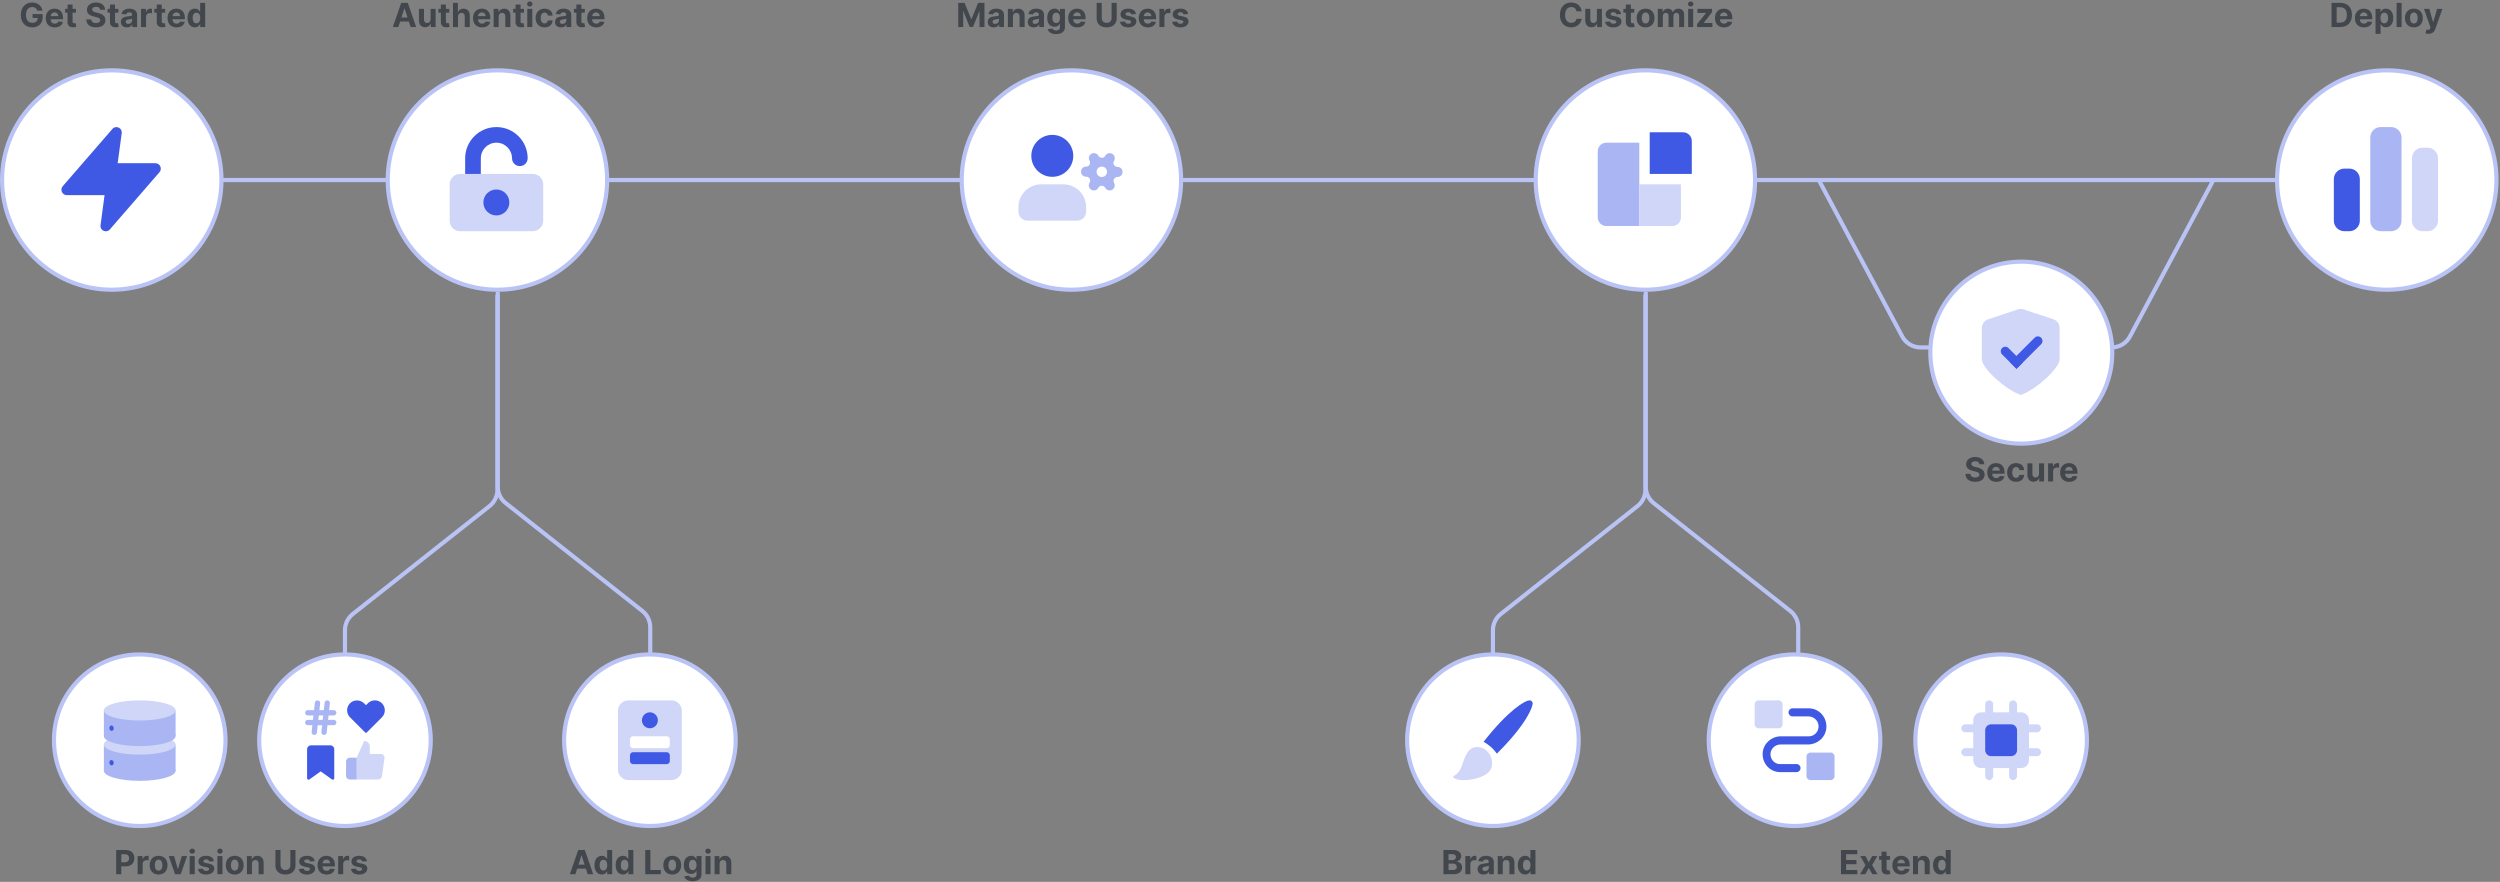 <svg width="1202" height="424" viewBox="0 0 1202 424" fill="none" xmlns="http://www.w3.org/2000/svg">
<rect x="0" y="0" width="1202" height="424" fill="#808080" stroke="none"/>
<defs>
    <style>
        .svg-stroke {
          stroke: #B9C3F5; // #908bff;
          stroke-width: 2;
        }
        .svg-fill {
          fill: #3F59E4; //#635DFF;
        }
        .svg-fill-light {
          fill: #CFD6F8; //#D0CEFF;
        }
        .svg-fill-lightest {
          fill: #AAB6F3; // #A5A0FF;
        }
    </style>
  </defs>
<g clip-path="url(#clip0_8_149)">
<path d="M874.474 86.557L914.583 161.755C916.321 165.014 919.713 167.049 923.406 167.049H1015.27C1018.96 167.049 1022.36 165.014 1024.09 161.755L1064.2 86.557" class="svg-stroke" />
<path d="M106.927 86.557C738.384 86.557 470.118 86.557 1101.57 86.557" class="svg-stroke" />
<path d="M239.332 140.298V234.041C239.332 237.102 240.733 239.994 243.136 241.89L308.833 293.752C311.235 295.649 312.637 298.541 312.637 301.601V324.279" class="svg-stroke" />
<path d="M239.163 141.735V235.478C239.163 238.539 237.762 241.431 235.359 243.327L169.662 295.19C167.26 297.086 165.858 299.978 165.858 303.039V325.716" class="svg-stroke" />
<path d="M791.275 140.298V234.041C791.275 237.102 792.676 239.994 795.078 241.89L860.776 293.752C863.178 295.649 864.58 298.541 864.58 301.601V324.279" class="svg-stroke" />
<path d="M791.106 141.735V235.478C791.106 238.539 789.705 241.431 787.302 243.327L721.605 295.19C719.203 297.086 717.801 299.978 717.801 303.039V325.716" class="svg-stroke" />
<path d="M53.745 139.302C82.875 139.302 106.489 115.687 106.489 86.557C106.489 57.427 82.875 33.812 53.745 33.812C24.615 33.812 1 57.427 1 86.557C1 115.687 24.615 139.302 53.745 139.302Z" fill="white" class="svg-stroke" />
<path fill-rule="evenodd" clip-rule="evenodd" d="M54.534 93.831H32.151C29.915 93.831 28.714 91.199 30.18 89.509L54.05 61.987C55.714 60.07 58.849 61.486 58.516 63.999L54.534 93.831Z" class="svg-fill"/>
<path fill-rule="evenodd" clip-rule="evenodd" d="M52.318 78.477H74.704C76.94 78.477 78.141 81.108 76.675 82.798L52.802 110.323C51.138 112.24 48.003 110.824 48.336 108.311L52.318 78.477Z" class="svg-fill"/>
<path d="M239.164 139.302C268.294 139.302 291.909 115.687 291.909 86.557C291.909 57.427 268.294 33.812 239.164 33.812C210.034 33.812 186.419 57.427 186.419 86.557C186.419 115.687 210.034 139.302 239.164 139.302Z" fill="white" class="svg-stroke" />
<path d="M256.155 111.164H221.221C218.452 111.164 216.208 108.919 216.208 106.15V88.635C216.208 85.865 218.452 83.621 221.221 83.621H256.155C258.924 83.621 261.169 85.865 261.169 88.635V106.15C261.169 108.919 258.924 111.164 256.155 111.164Z" class="svg-fill-light"/>
<path d="M238.651 103.59C242.099 103.59 244.895 100.795 244.895 97.347C244.895 93.898 242.099 91.103 238.651 91.103C235.203 91.103 232.408 93.898 232.408 97.347C232.408 100.795 235.203 103.59 238.651 103.59Z" class="svg-fill"/>
<path d="M231.184 83.621V76.088C231.184 71.951 234.537 68.597 238.675 68.597C242.813 68.597 246.166 71.951 246.166 76.088L246.19 76.109C246.19 78.182 247.871 79.863 249.944 79.863C252.017 79.863 253.698 78.182 253.698 76.109L253.704 76.127C253.707 67.828 246.977 61.097 238.675 61.097C230.376 61.097 223.646 67.828 223.646 76.13V83.621" class="svg-fill"/>
<path d="M515.135 139.302C544.265 139.302 567.88 115.687 567.88 86.557C567.88 57.427 544.265 33.812 515.135 33.812C486.005 33.812 462.39 57.427 462.39 86.557C462.39 115.687 486.005 139.302 515.135 139.302Z" fill="white" class="svg-stroke" />
<path d="M495.859 74.937C495.859 69.369 500.375 64.852 505.943 64.852C511.514 64.852 516.027 69.369 516.027 74.937C516.027 80.505 511.511 85.021 505.943 85.021C500.375 85.021 495.859 80.508 495.859 74.937Z" class="svg-fill"/>
<path d="M492.872 91.83C494.919 89.783 497.694 88.634 500.59 88.634H511.296C514.192 88.634 516.967 89.783 519.015 91.83C521.062 93.878 522.211 96.653 522.211 99.549V101.723C522.211 104.139 520.252 106.098 517.836 106.098H494.05C491.634 106.098 489.675 104.139 489.675 101.723V99.549C489.675 96.656 490.824 93.878 492.872 91.83Z" class="svg-fill-light"/>
<path d="M539.413 81.443C538.948 80.642 538.097 80.203 537.23 80.226C537.23 80.223 537.227 80.22 537.227 80.218C536.576 80.223 535.943 79.893 535.595 79.29C535.242 78.68 535.274 77.952 535.616 77.389C535.613 77.386 535.61 77.383 535.607 77.38C535.625 77.354 535.645 77.327 535.66 77.298C536.338 76.134 535.946 74.641 534.779 73.96C533.616 73.282 532.122 73.674 531.441 74.841C531.424 74.871 531.409 74.903 531.394 74.932C531.391 74.932 531.388 74.932 531.383 74.929C531.223 75.212 530.994 75.457 530.693 75.63C529.803 76.146 528.663 75.843 528.148 74.953C528.142 74.944 528.139 74.935 528.133 74.924C528.127 74.924 528.121 74.926 528.118 74.926C528.101 74.894 528.089 74.865 528.071 74.832C527.397 73.665 525.903 73.268 524.736 73.942C523.602 74.599 523.198 76.031 523.799 77.183C523.826 77.221 523.85 77.257 523.873 77.295C524.389 78.185 524.085 79.325 523.195 79.84C522.916 80.002 522.612 80.082 522.312 80.091V80.094C522.279 80.091 522.247 80.088 522.212 80.088C520.865 80.076 519.76 81.157 519.749 82.504C519.737 83.85 520.818 84.955 522.164 84.966C522.197 84.966 522.229 84.964 522.262 84.964V84.966C522.916 84.955 523.558 85.288 523.911 85.894C524.268 86.513 524.232 87.25 523.879 87.815L523.882 87.818C523.864 87.845 523.847 87.871 523.829 87.898C523.151 89.061 523.543 90.555 524.71 91.236C525.873 91.913 527.367 91.521 528.048 90.355C528.062 90.328 528.074 90.302 528.089 90.275H528.092C528.251 89.984 528.487 89.727 528.796 89.548C529.686 89.032 530.826 89.335 531.341 90.225C531.353 90.243 531.362 90.263 531.371 90.281C531.374 90.281 531.377 90.281 531.377 90.281C531.783 91.044 532.582 91.566 533.507 91.575C534.853 91.586 535.958 90.505 535.969 89.159C535.975 88.676 535.837 88.225 535.598 87.845L535.601 87.842C535.13 86.961 535.436 85.859 536.308 85.355C536.588 85.193 536.895 85.114 537.195 85.105C537.195 85.102 537.195 85.102 537.198 85.099C537.649 85.12 538.108 85.017 538.527 84.775C539.69 84.1 540.088 82.61 539.413 81.443ZM531.925 83.862C531.226 85.058 529.691 85.464 528.492 84.766C527.296 84.068 526.89 82.533 527.588 81.334C528.286 80.138 529.821 79.731 531.02 80.43C532.216 81.128 532.623 82.666 531.925 83.862Z" class="svg-fill-lightest"/>
<path d="M791.106 139.302C820.236 139.302 843.85 115.687 843.85 86.557C843.85 57.427 820.236 33.812 791.106 33.812C761.975 33.812 738.361 57.427 738.361 86.557C738.361 115.687 761.975 139.302 791.106 139.302Z" fill="white" class="svg-stroke" />
<path d="M772.309 68.607H788.176V108.66H772.309C771.216 108.66 770.167 108.225 769.395 107.451C768.622 106.677 768.188 105.626 768.188 104.531V72.737C768.188 71.641 768.622 70.591 769.395 69.817C770.167 69.042 771.216 68.607 772.309 68.607Z" class="svg-fill-lightest"/>
<path d="M804.073 108.66H788.176V88.634H808.202V104.531C808.202 105.626 807.767 106.677 806.993 107.451C806.218 108.225 805.168 108.66 804.073 108.66Z" class="svg-fill-light"/>
<path d="M793.182 63.601H809.228C810.339 63.601 811.405 64.042 812.191 64.828C812.977 65.614 813.419 66.68 813.419 67.792V83.627H793.182V63.601Z" class="svg-fill"/>
<path d="M1147.57 139.302C1176.7 139.302 1200.31 115.687 1200.31 86.557C1200.31 57.427 1176.7 33.812 1147.57 33.812C1118.44 33.812 1094.82 57.427 1094.82 86.557C1094.82 115.687 1118.44 139.302 1147.57 139.302Z" fill="white" class="svg-stroke" />
<path d="M1127.15 81.064H1129.56C1132.34 81.064 1134.6 83.322 1134.6 86.107V106.121C1134.6 108.906 1132.34 111.164 1129.56 111.164H1127.15C1124.37 111.164 1122.11 108.906 1122.11 106.121V86.107C1122.11 83.322 1124.37 81.064 1127.15 81.064Z" class="svg-fill"/>
<path d="M1164.73 71.017H1167.13C1169.92 71.017 1172.18 73.274 1172.18 76.06V106.121C1172.18 108.906 1169.92 111.164 1167.13 111.164H1164.73C1161.94 111.164 1159.68 108.906 1159.68 106.121V76.06C1159.68 73.274 1161.94 71.017 1164.73 71.017Z" class="svg-fill-light"/>
<path d="M1144.64 61.097H1149.65C1152.41 61.097 1154.65 63.347 1154.65 66.123V106.139C1154.65 108.914 1152.41 111.164 1149.65 111.164H1144.64C1141.87 111.164 1139.63 108.914 1139.63 106.139V66.123C1139.63 63.347 1141.87 61.097 1144.64 61.097Z" class="svg-fill-lightest"/>
<path d="M971.842 213.303C996.004 213.303 1015.59 193.715 1015.59 169.553C1015.59 145.391 996.004 125.803 971.842 125.803C947.68 125.803 928.092 145.391 928.092 169.553C928.092 193.715 947.68 213.303 971.842 213.303Z" fill="white" class="svg-stroke" />
<path fill-rule="evenodd" clip-rule="evenodd" d="M987.287 153.537L972.818 148.719C972.414 148.582 971.99 148.517 971.569 148.519C971.147 148.517 970.723 148.582 970.316 148.719L955.851 153.537C954.075 154.129 952.876 155.791 952.876 157.664V172.934L952.895 172.99C953.18 177.088 963.824 187.149 971.493 189.882H971.644C979.313 187.149 989.959 177.088 990.242 172.99L990.259 172.934V157.664C990.259 155.791 989.063 154.129 987.287 153.537Z" class="svg-fill-light"/>
<path fill-rule="evenodd" clip-rule="evenodd" d="M981.376 165.501L969.532 177.346L966.404 174.218L978.248 162.373C979.113 161.509 980.514 161.509 981.376 162.373C982.241 163.238 982.241 164.639 981.376 165.501Z" class="svg-fill"/>
<path fill-rule="evenodd" clip-rule="evenodd" d="M962.611 170.408L969.542 177.339L972.604 174.276L965.673 167.346C964.828 166.5 963.456 166.5 962.611 167.346C961.766 168.191 961.766 169.562 962.611 170.408Z" class="svg-fill"/>
<path d="M862.808 397.147C885.587 397.147 904.054 378.68 904.054 355.901C904.054 333.121 885.587 314.655 862.808 314.655C840.029 314.655 821.562 333.121 821.562 355.901C821.562 378.68 840.029 397.147 862.808 397.147Z" fill="white" class="svg-stroke" />
<path d="M857.059 348.258V338.649C857.059 337.598 856.198 336.736 855.148 336.736H845.554C844.504 336.736 843.644 337.598 843.644 338.649V348.237C843.644 349.289 844.504 350.151 845.554 350.151H855.127C856.198 350.172 857.059 349.31 857.059 348.258Z" class="svg-fill-light"/>
<path d="M855.834 367.384C853.152 367.384 851.006 365.002 851.274 362.174C851.522 359.728 853.709 357.942 856.103 357.942H869.329C873.724 357.942 877.665 354.646 878.098 350.117C878.593 344.949 874.632 340.569 869.7 340.569H861.797C860.766 340.569 859.92 341.441 859.92 342.504C859.92 343.567 860.766 344.439 861.797 344.439H869.432C871.867 344.439 874.095 346.247 874.343 348.735C874.632 351.605 872.445 354.029 869.7 354.029H856.206C851.852 354.029 847.952 357.304 847.519 361.77C847.024 366.894 850.944 371.232 855.834 371.232H863.82C864.851 371.232 865.697 370.361 865.697 369.297C865.697 368.234 864.851 367.362 863.82 367.362H855.834V367.384Z" class="svg-fill"/>
<path d="M882.05 373.179V363.726C882.05 362.69 881.185 361.84 880.129 361.84H870.479C869.423 361.84 868.558 362.69 868.558 363.726V373.179C868.558 374.215 869.423 375.065 870.479 375.065H880.108C881.185 375.065 882.05 374.215 882.05 373.179Z" class="svg-fill-lightest"/>
<path d="M962.143 397.147C984.922 397.147 1003.39 378.68 1003.39 355.901C1003.39 333.121 984.922 314.655 962.143 314.655C939.364 314.655 920.897 333.121 920.897 355.901C920.897 378.68 939.364 397.147 962.143 397.147Z" fill="white" class="svg-stroke" />
<path d="M965.977 369.301H958.312V369.285V373.161C958.312 374.213 957.459 375.065 956.408 375.065C955.356 375.065 954.504 374.213 954.504 373.161V369.285V369.301H952.534C950.44 369.301 948.741 367.604 948.741 365.508V363.545H948.764H944.883C943.831 363.545 942.979 362.692 942.979 361.641C942.979 360.589 943.831 359.736 944.883 359.736H948.759H948.737V352.07H948.759H944.883C943.831 352.07 942.979 351.217 942.979 350.163C942.979 349.112 943.831 348.259 944.883 348.259H948.759H948.737V346.296C948.737 344.202 950.433 342.503 952.529 342.503H954.499V342.519V338.64C954.499 337.589 955.352 336.736 956.403 336.736C957.455 336.736 958.308 337.589 958.308 338.64V342.517V342.501H965.972V342.517V338.64C965.972 337.589 966.825 336.736 967.876 336.736C968.928 336.736 969.781 337.589 969.781 338.64V342.517V342.501H971.744C973.837 342.501 975.536 344.197 975.536 346.293V348.256H975.523H979.399C980.451 348.256 981.303 349.109 981.303 350.161C981.303 351.212 980.451 352.065 979.399 352.065H975.523H975.536V359.73H975.523H979.399C980.451 359.73 981.303 360.582 981.303 361.634C981.303 362.685 980.451 363.538 979.399 363.538H975.523H975.536V365.501C975.536 367.595 973.84 369.294 971.744 369.294H969.781V369.278V373.154C969.781 374.206 968.928 375.059 967.876 375.059C966.825 375.059 965.972 374.206 965.972 373.154V369.278" class="svg-fill-light"/>
<path d="M957.36 348.245H966.922C968.511 348.245 969.799 349.533 969.799 351.122V360.679C969.799 362.268 968.511 363.556 966.922 363.556H957.36C955.772 363.556 954.483 362.268 954.483 360.679V351.122C954.483 349.533 955.772 348.245 957.36 348.245Z" class="svg-fill"/>
<path d="M312.467 397.147C335.246 397.147 353.713 378.68 353.713 355.901C353.713 333.121 335.246 314.655 312.467 314.655C289.688 314.655 271.221 333.121 271.221 355.901C271.221 378.68 289.688 397.147 312.467 397.147Z" fill="white" class="svg-stroke" />
<path d="M322.798 336.736H302.135C299.374 336.736 297.135 338.975 297.135 341.736V370.065C297.135 372.827 299.374 375.065 302.135 375.065H322.798C325.56 375.065 327.798 372.827 327.798 370.065V341.736C327.798 338.975 325.56 336.736 322.798 336.736Z" class="svg-fill-light"/>
<path d="M320.55 353.984H304.385C303.557 353.984 302.885 354.656 302.885 355.484V358.233C302.885 359.062 303.557 359.733 304.385 359.733H320.55C321.378 359.733 322.05 359.062 322.05 358.233V355.484C322.05 354.656 321.378 353.984 320.55 353.984Z" fill="white"/>
<path d="M320.55 361.65H304.385C303.557 361.65 302.885 362.322 302.885 363.15V365.899C302.885 366.728 303.557 367.399 304.385 367.399H320.55C321.378 367.399 322.05 366.728 322.05 365.899V363.15C322.05 362.322 321.378 361.65 320.55 361.65Z" class="svg-fill"/>
<path d="M312.467 350.151C314.584 350.151 316.3 348.435 316.3 346.318C316.3 344.201 314.584 342.485 312.467 342.485C310.35 342.485 308.634 344.201 308.634 346.318C308.634 348.435 310.35 350.151 312.467 350.151Z" class="svg-fill"/>
<path d="M717.801 397.147C740.581 397.147 759.047 378.68 759.047 355.901C759.047 333.121 740.581 314.655 717.801 314.655C695.022 314.655 676.556 333.121 676.556 355.901C676.556 378.68 695.022 397.147 717.801 397.147Z" fill="white" class="svg-stroke" />
<path d="M717.963 360.244C718.581 360.9 719.156 361.605 719.683 362.354C733.995 348.191 737.075 339.774 736.888 338.009C736.856 337.698 736.714 337.414 736.495 337.193C736.491 337.188 736.383 337.082 736.383 337.082L736.376 337.076C736.081 336.787 735.56 336.704 735.152 336.747C733.204 336.949 725.471 341.129 713.303 356.666C716.258 358.271 717.963 360.244 717.963 360.244Z" class="svg-fill"/>
<path d="M714.996 361.134C714.996 361.134 712.225 358.219 708.377 359.479C704.53 360.74 703.48 367.391 702.183 369.808C700.885 372.222 699.343 372.779 698.77 373.255C698.148 373.776 699.733 374.919 702.927 375.049C706.934 375.214 713.21 374.132 716.033 370.91C718.315 368.306 717.629 363.668 714.996 361.134Z" class="svg-fill-light"/>
<path d="M67.183 397.147C89.963 397.147 108.429 378.68 108.429 355.901C108.429 333.121 89.963 314.655 67.183 314.655C44.404 314.655 25.938 333.121 25.938 355.901C25.938 378.68 44.404 397.147 67.183 397.147Z" fill="white" class="svg-stroke" />
<path d="M67.183 375.43C76.709 375.43 84.431 373.262 84.431 370.587C84.431 367.913 76.709 365.744 67.183 365.744C57.657 365.744 49.935 367.913 49.935 370.587C49.935 373.262 57.657 375.43 67.183 375.43Z" class="svg-fill-lightest"/>
<path d="M84.429 358.072H49.935V370.6H84.429V358.072Z" class="svg-fill-lightest"/>
<path d="M67.183 362.826C76.709 362.826 84.431 360.658 84.431 357.983C84.431 355.309 76.709 353.14 67.183 353.14C57.657 353.14 49.935 355.309 49.935 357.983C49.935 360.658 57.657 362.826 67.183 362.826Z" class="svg-fill-light"/>
<path d="M67.183 358.743C76.709 358.743 84.431 356.575 84.431 353.9C84.431 351.225 76.709 349.057 67.183 349.057C57.657 349.057 49.935 351.225 49.935 353.9C49.935 356.575 57.657 358.743 67.183 358.743Z" class="svg-fill-lightest"/>
<path d="M84.429 341.671H49.935V353.913H84.429V341.671Z" class="svg-fill-lightest"/>
<path d="M67.183 346.422C76.709 346.422 84.431 344.254 84.431 341.579C84.431 338.904 76.709 336.736 67.183 336.736C57.657 336.736 49.935 338.904 49.935 341.579C49.935 344.254 57.657 346.422 67.183 346.422Z" class="svg-fill-light"/>
<path d="M53.789 351.411C54.36 351.342 54.753 350.701 54.666 349.977C54.579 349.254 54.046 348.723 53.475 348.792C52.904 348.86 52.511 349.502 52.598 350.225C52.685 350.948 53.218 351.479 53.789 351.411Z" class="svg-fill"/>
<path d="M53.789 368.024C54.36 367.956 54.753 367.314 54.666 366.591C54.579 365.867 54.046 365.336 53.475 365.405C52.904 365.473 52.511 366.115 52.598 366.838C52.685 367.562 53.218 368.093 53.789 368.024Z" class="svg-fill"/>
<path d="M165.857 397.147C188.637 397.147 207.103 378.68 207.103 355.901C207.103 333.121 188.637 314.655 165.857 314.655C143.078 314.655 124.611 333.121 124.611 355.901C124.611 378.68 143.078 397.147 165.857 397.147Z" fill="white" class="svg-stroke" />
<path d="M160.47 343.989H147.976C147.268 343.989 146.692 343.414 146.692 342.705C146.692 341.997 147.268 341.421 147.976 341.421H160.47C161.179 341.421 161.754 341.997 161.754 342.705C161.754 343.414 161.179 343.989 160.47 343.989Z" class="svg-fill-lightest"/>
<path d="M160.47 348.673H147.976C147.268 348.673 146.692 348.098 146.692 347.389C146.692 346.681 147.268 346.105 147.976 346.105H160.47C161.179 346.105 161.754 346.681 161.754 347.389C161.754 348.098 161.179 348.673 160.47 348.673Z" class="svg-fill-lightest"/>
<path d="M151.102 353.36C151.054 353.36 151.008 353.357 150.959 353.352C150.255 353.275 149.748 352.639 149.826 351.935L151.386 337.878C151.464 337.174 152.1 336.662 152.804 336.745C153.507 336.822 154.015 337.458 153.937 338.162L152.374 352.219C152.301 352.874 151.745 353.36 151.102 353.36Z" class="svg-fill-lightest"/>
<path d="M155.786 353.36C155.738 353.36 155.692 353.357 155.643 353.352C154.939 353.275 154.432 352.639 154.51 351.935L156.073 337.878C156.15 337.174 156.794 336.662 157.49 336.745C158.194 336.822 158.701 337.458 158.623 338.162L157.061 352.219C156.988 352.874 156.432 353.36 155.786 353.36Z" class="svg-fill-lightest"/>
<path d="M159.635 374.77L154.184 370.875L148.733 374.77C148.279 375.093 147.65 374.77 147.65 374.214V360.235C147.65 359.203 148.485 358.368 149.517 358.368H158.851C159.882 358.368 160.717 359.203 160.717 360.235V374.214C160.717 374.77 160.089 375.095 159.635 374.77Z" class="svg-fill"/>
<path d="M183.623 338.132C181.759 336.271 178.74 336.271 176.876 338.132L175.956 339.052L175.126 338.222C173.294 336.387 170.302 336.246 168.409 338.018C166.428 339.87 166.389 342.976 168.292 344.879L169.212 345.799L175.6 352.187C175.799 352.386 176.121 352.386 176.32 352.187L182.708 345.799L183.63 344.877C185.487 343.015 185.487 339.996 183.623 338.132Z" class="svg-fill"/>
<path d="M177.774 362.514V358.934C177.774 357.451 176.572 356.247 175.087 356.247L171.507 364.305V374.787H181.844C182.737 374.796 183.501 374.148 183.635 373.265L184.87 364.572C185.018 363.594 184.346 362.681 183.368 362.533C183.273 362.519 183.176 362.511 183.079 362.514H177.774Z" class="svg-fill-light"/>
<path d="M171.508 374.787H168.166C167.178 374.787 166.375 373.986 166.375 372.996V366.093C166.375 365.106 167.175 364.302 168.166 364.302H171.508" class="svg-fill-lightest"/>
<path d="M17.921 5.125H20.421C20.102 2.824 18.074 1.205 15.443 1.205C12.369 1.205 10 3.42 10 7.193C10 10.875 12.216 13.159 15.494 13.159C18.432 13.159 20.528 11.301 20.528 8.239V6.773H15.659V8.625H18.159C18.125 10.068 17.142 10.983 15.506 10.983C13.659 10.983 12.494 9.602 12.494 7.17C12.494 4.75 13.705 3.381 15.483 3.381C16.75 3.381 17.608 4.034 17.921 5.125ZM26.308 13.171C28.467 13.171 29.922 12.119 30.263 10.5L28.024 10.352C27.78 11.017 27.155 11.364 26.348 11.364C25.138 11.364 24.371 10.562 24.371 9.261V9.256H30.314V8.591C30.314 5.625 28.518 4.159 26.212 4.159C23.643 4.159 21.979 5.983 21.979 8.676C21.979 11.443 23.621 13.171 26.308 13.171ZM24.371 7.756C24.422 6.761 25.178 5.966 26.252 5.966C27.303 5.966 28.03 6.716 28.035 7.756H24.371ZM36.535 4.273H34.894V2.182H32.473V4.273H31.28V6.091H32.473V10.636C32.462 12.347 33.627 13.193 35.382 13.119C36.007 13.097 36.45 12.972 36.695 12.892L36.314 11.091C36.195 11.114 35.939 11.171 35.712 11.171C35.229 11.171 34.894 10.989 34.894 10.318V6.091H36.535V4.273ZM48.173 4.71H50.531C50.497 2.636 48.793 1.205 46.202 1.205C43.651 1.205 41.781 2.614 41.793 4.727C41.787 6.443 42.997 7.426 44.963 7.898L46.23 8.216C47.497 8.523 48.202 8.886 48.207 9.67C48.202 10.523 47.395 11.102 46.145 11.102C44.867 11.102 43.946 10.511 43.867 9.347H41.486C41.548 11.864 43.349 13.165 46.173 13.165C49.014 13.165 50.685 11.807 50.69 9.676C50.685 7.739 49.224 6.71 47.202 6.256L46.156 6.006C45.145 5.773 44.298 5.398 44.315 4.562C44.315 3.812 44.98 3.261 46.185 3.261C47.361 3.261 48.082 3.795 48.173 4.71ZM56.942 4.273H55.3V2.182H52.879V4.273H51.686V6.091H52.879V10.636C52.868 12.347 54.033 13.193 55.788 13.119C56.413 13.097 56.857 12.972 57.101 12.892L56.72 11.091C56.601 11.114 56.345 11.171 56.118 11.171C55.635 11.171 55.3 10.989 55.3 10.318V6.091H56.942V4.273ZM61.007 13.165C62.297 13.165 63.132 12.602 63.558 11.79H63.627V13H65.922V7.114C65.922 5.034 64.16 4.159 62.217 4.159C60.127 4.159 58.752 5.159 58.416 6.75L60.655 6.932C60.82 6.352 61.337 5.926 62.206 5.926C63.03 5.926 63.502 6.341 63.502 7.057V7.091C63.502 7.653 62.905 7.727 61.388 7.875C59.66 8.034 58.109 8.614 58.109 10.562C58.109 12.29 59.342 13.165 61.007 13.165ZM61.7 11.494C60.956 11.494 60.422 11.148 60.422 10.483C60.422 9.801 60.984 9.466 61.837 9.347C62.365 9.273 63.229 9.148 63.519 8.955V9.881C63.519 10.796 62.763 11.494 61.7 11.494ZM67.8 13H70.22V8.062C70.22 6.989 71.004 6.25 72.073 6.25C72.408 6.25 72.868 6.307 73.095 6.381V4.233C72.879 4.182 72.578 4.148 72.334 4.148C71.357 4.148 70.555 4.716 70.237 5.795H70.146V4.273H67.8V13ZM79.426 4.273H77.784V2.182H75.364V4.273H74.171V6.091H75.364V10.636C75.352 12.347 76.517 13.193 78.273 13.119C78.898 13.097 79.341 12.972 79.585 12.892L79.205 11.091C79.085 11.114 78.83 11.171 78.602 11.171C78.119 11.171 77.784 10.989 77.784 10.318V6.091H79.426V4.273ZM84.886 13.171C87.046 13.171 88.5 12.119 88.841 10.5L86.602 10.352C86.358 11.017 85.733 11.364 84.926 11.364C83.716 11.364 82.949 10.562 82.949 9.261V9.256H88.892V8.591C88.892 5.625 87.097 4.159 84.79 4.159C82.222 4.159 80.557 5.983 80.557 8.676C80.557 11.443 82.199 13.171 84.886 13.171ZM82.949 7.756C83 6.761 83.756 5.966 84.83 5.966C85.881 5.966 86.608 6.716 86.614 7.756H82.949ZM93.688 13.142C95.097 13.142 95.83 12.329 96.165 11.602H96.267V13H98.653V1.364H96.239V5.739H96.165C95.841 5.028 95.142 4.159 93.682 4.159C91.767 4.159 90.148 5.648 90.148 8.648C90.148 11.568 91.699 13.142 93.688 13.142ZM94.455 11.216C93.267 11.216 92.619 10.159 92.619 8.636C92.619 7.125 93.256 6.085 94.455 6.085C95.631 6.085 96.29 7.08 96.29 8.636C96.29 10.193 95.619 11.216 94.455 11.216Z" fill="#42464D"/>
<path d="M191.516 13L192.38 10.347H196.579L197.442 13H200.079L196.067 1.364H192.897L188.88 13H191.516ZM193.005 8.426L194.437 4.023H194.528L195.959 8.426H193.005ZM207.03 9.284C207.036 10.454 206.235 11.068 205.366 11.068C204.451 11.068 203.86 10.426 203.854 9.398V4.273H201.434V9.83C201.44 11.869 202.633 13.114 204.388 13.114C205.701 13.114 206.644 12.438 207.036 11.415H207.127V13H209.451V4.273H207.03V9.284ZM216.029 4.273H214.387V2.182H211.967V4.273H210.773V6.091H211.967V10.636C211.955 12.347 213.12 13.193 214.876 13.119C215.501 13.097 215.944 12.972 216.188 12.892L215.807 11.091C215.688 11.114 215.432 11.171 215.205 11.171C214.722 11.171 214.387 10.989 214.387 10.318V6.091H216.029V4.273ZM220.214 7.955C220.219 6.83 220.907 6.17 221.896 6.17C222.878 6.17 223.458 6.801 223.452 7.875V13H225.873V7.443C225.878 5.398 224.674 4.159 222.856 4.159C221.532 4.159 220.646 4.784 220.248 5.812H220.146V1.364H217.793V13H220.214V7.955ZM231.755 13.171C233.914 13.171 235.369 12.119 235.709 10.5L233.471 10.352C233.227 11.017 232.602 11.364 231.795 11.364C230.584 11.364 229.817 10.562 229.817 9.261V9.256H235.761V8.591C235.761 5.625 233.965 4.159 231.658 4.159C229.09 4.159 227.425 5.983 227.425 8.676C227.425 11.443 229.067 13.171 231.755 13.171ZM229.817 7.756C229.869 6.761 230.624 5.966 231.698 5.966C232.749 5.966 233.477 6.716 233.482 7.756H229.817ZM239.761 7.955C239.766 6.83 240.437 6.17 241.414 6.17C242.386 6.17 242.971 6.807 242.965 7.875V13H245.386V7.443C245.386 5.409 244.192 4.159 242.374 4.159C241.079 4.159 240.141 4.795 239.749 5.812H239.647V4.273H237.34V13H239.761V7.955ZM251.935 4.273H250.293V2.182H247.873V4.273H246.68V6.091H247.873V10.636C247.861 12.347 249.026 13.193 250.782 13.119C251.407 13.097 251.85 12.972 252.094 12.892L251.714 11.091C251.594 11.114 251.339 11.171 251.111 11.171C250.628 11.171 250.293 10.989 250.293 10.318V6.091H251.935V4.273ZM253.512 13H255.932V4.273H253.512V13ZM254.728 3.148C255.45 3.148 256.04 2.597 256.04 1.92C256.04 1.25 255.45 0.699 254.728 0.699C254.012 0.699 253.421 1.25 253.421 1.92C253.421 2.597 254.012 3.148 254.728 3.148ZM261.815 13.171C264.138 13.171 265.599 11.807 265.712 9.801H263.428C263.286 10.733 262.673 11.256 261.843 11.256C260.712 11.256 259.979 10.307 259.979 8.636C259.979 6.989 260.718 6.045 261.843 6.045C262.729 6.045 263.298 6.631 263.428 7.5H265.712C265.61 5.483 264.082 4.159 261.803 4.159C259.155 4.159 257.519 5.994 257.519 8.67C257.519 11.324 259.127 13.171 261.815 13.171ZM269.751 13.165C271.04 13.165 271.876 12.602 272.302 11.79H272.37V13H274.665V7.114C274.665 5.034 272.904 4.159 270.961 4.159C268.87 4.159 267.495 5.159 267.16 6.75L269.398 6.932C269.563 6.352 270.08 5.926 270.95 5.926C271.773 5.926 272.245 6.341 272.245 7.057V7.091C272.245 7.653 271.648 7.727 270.131 7.875C268.404 8.034 266.853 8.614 266.853 10.562C266.853 12.29 268.086 13.165 269.751 13.165ZM270.444 11.494C269.7 11.494 269.165 11.148 269.165 10.483C269.165 9.801 269.728 9.466 270.58 9.347C271.109 9.273 271.972 9.148 272.262 8.955V9.881C272.262 10.796 271.506 11.494 270.444 11.494ZM281.185 4.273H279.543V2.182H277.123V4.273H275.93V6.091H277.123V10.636C277.111 12.347 278.276 13.193 280.032 13.119C280.657 13.097 281.1 12.972 281.344 12.892L280.964 11.091C280.844 11.114 280.589 11.171 280.361 11.171C279.878 11.171 279.543 10.989 279.543 10.318V6.091H281.185V4.273ZM286.646 13.171C288.805 13.171 290.259 12.119 290.6 10.5L288.361 10.352C288.117 11.017 287.492 11.364 286.685 11.364C285.475 11.364 284.708 10.562 284.708 9.261V9.256H290.651V8.591C290.651 5.625 288.856 4.159 286.549 4.159C283.981 4.159 282.316 5.983 282.316 8.676C282.316 11.443 283.958 13.171 286.646 13.171ZM284.708 7.756C284.759 6.761 285.515 5.966 286.589 5.966C287.64 5.966 288.367 6.716 288.373 7.756H284.708Z" fill="#42464D"/>
<path d="M460.716 1.364V13H463.103V5.398H463.199L466.211 12.943H467.836L470.847 5.426H470.944V13H473.33V1.364H470.296L467.091 9.182H466.955L463.751 1.364H460.716ZM477.8 13.165C479.09 13.165 479.925 12.602 480.351 11.79H480.42V13H482.715V7.114C482.715 5.034 480.954 4.159 479.01 4.159C476.92 4.159 475.545 5.159 475.209 6.75L477.448 6.932C477.613 6.352 478.13 5.926 478.999 5.926C479.823 5.926 480.295 6.341 480.295 7.057V7.091C480.295 7.653 479.698 7.727 478.181 7.875C476.454 8.034 474.902 8.614 474.902 10.562C474.902 12.29 476.135 13.165 477.8 13.165ZM478.493 11.494C477.749 11.494 477.215 11.148 477.215 10.483C477.215 9.801 477.777 9.466 478.63 9.347C479.158 9.273 480.022 9.148 480.312 8.955V9.881C480.312 10.796 479.556 11.494 478.493 11.494ZM487.013 7.955C487.019 6.83 487.689 6.17 488.667 6.17C489.638 6.17 490.224 6.807 490.218 7.875V13H492.638V7.443C492.638 5.409 491.445 4.159 489.627 4.159C488.331 4.159 487.394 4.795 487.002 5.813H486.9V4.273H484.593V13H487.013V7.955ZM497.035 13.165C498.324 13.165 499.16 12.602 499.586 11.79H499.654V13H501.949V7.114C501.949 5.034 500.188 4.159 498.245 4.159C496.154 4.159 494.779 5.159 494.444 6.75L496.682 6.932C496.847 6.352 497.364 5.926 498.233 5.926C499.057 5.926 499.529 6.341 499.529 7.057V7.091C499.529 7.653 498.932 7.727 497.415 7.875C495.688 8.034 494.137 8.614 494.137 10.562C494.137 12.29 495.37 13.165 497.035 13.165ZM497.728 11.494C496.983 11.494 496.449 11.148 496.449 10.483C496.449 9.801 497.012 9.466 497.864 9.347C498.393 9.273 499.256 9.148 499.546 8.955V9.881C499.546 10.796 498.79 11.494 497.728 11.494ZM507.759 16.398C510.253 16.398 512.026 15.261 512.026 13.085V4.273H509.623V5.739H509.532C509.208 5.028 508.498 4.159 507.037 4.159C505.123 4.159 503.503 5.648 503.503 8.619C503.503 11.523 505.077 12.875 507.043 12.875C508.435 12.875 509.214 12.176 509.532 11.454H509.634V13.051C509.634 14.193 508.867 14.659 507.816 14.659C506.748 14.659 506.208 14.193 506.009 13.722L503.77 14.023C504.06 15.341 505.407 16.398 507.759 16.398ZM507.81 11.057C506.623 11.057 505.975 10.114 505.975 8.608C505.975 7.125 506.611 6.085 507.81 6.085C508.986 6.085 509.645 7.08 509.645 8.608C509.645 10.148 508.975 11.057 507.81 11.057ZM517.929 13.171C520.089 13.171 521.543 12.119 521.884 10.5L519.645 10.352C519.401 11.017 518.776 11.364 517.969 11.364C516.759 11.364 515.992 10.562 515.992 9.261V9.256H521.935V8.591C521.935 5.625 520.14 4.159 517.833 4.159C515.265 4.159 513.6 5.983 513.6 8.676C513.6 11.443 515.242 13.171 517.929 13.171ZM515.992 7.756C516.043 6.761 516.799 5.966 517.873 5.966C518.924 5.966 519.651 6.716 519.657 7.756H515.992ZM534.451 1.364V8.71C534.451 10.04 533.519 11 532.087 11C530.661 11 529.724 10.04 529.724 8.71V1.364H527.263V8.92C527.263 11.466 529.184 13.165 532.087 13.165C534.979 13.165 536.911 11.466 536.911 8.92V1.364H534.451ZM546.151 6.761C545.935 5.153 544.64 4.159 542.435 4.159C540.202 4.159 538.731 5.193 538.736 6.875C538.731 8.182 539.554 9.028 541.259 9.369L542.77 9.67C543.532 9.824 543.878 10.102 543.89 10.54C543.878 11.057 543.316 11.426 542.469 11.426C541.606 11.426 541.032 11.057 540.884 10.347L538.503 10.472C538.731 12.142 540.151 13.171 542.464 13.171C544.725 13.171 546.344 12.017 546.35 10.296C546.344 9.034 545.52 8.278 543.827 7.932L542.248 7.614C541.435 7.438 541.134 7.159 541.14 6.739C541.134 6.216 541.725 5.875 542.475 5.875C543.316 5.875 543.816 6.335 543.935 6.898L546.151 6.761ZM551.851 13.171C554.01 13.171 555.465 12.119 555.806 10.5L553.567 10.352C553.323 11.017 552.698 11.364 551.891 11.364C550.681 11.364 549.914 10.562 549.914 9.261V9.256H555.857V8.591C555.857 5.625 554.062 4.159 551.755 4.159C549.187 4.159 547.522 5.983 547.522 8.676C547.522 11.443 549.164 13.171 551.851 13.171ZM549.914 7.756C549.965 6.761 550.721 5.966 551.795 5.966C552.846 5.966 553.573 6.716 553.579 7.756H549.914ZM557.437 13H559.857V8.063C559.857 6.989 560.641 6.25 561.709 6.25C562.045 6.25 562.505 6.307 562.732 6.381V4.233C562.516 4.182 562.215 4.148 561.971 4.148C560.993 4.148 560.192 4.716 559.874 5.795H559.783V4.273H557.437V13ZM571.245 6.761C571.029 5.153 569.733 4.159 567.529 4.159C565.296 4.159 563.824 5.193 563.83 6.875C563.824 8.182 564.648 9.028 566.353 9.369L567.864 9.67C568.626 9.824 568.972 10.102 568.983 10.54C568.972 11.057 568.41 11.426 567.563 11.426C566.699 11.426 566.126 11.057 565.978 10.347L563.597 10.472C563.824 12.142 565.245 13.171 567.557 13.171C569.819 13.171 571.438 12.017 571.444 10.296C571.438 9.034 570.614 8.278 568.921 7.932L567.341 7.614C566.529 7.438 566.228 7.159 566.233 6.739C566.228 6.216 566.819 5.875 567.569 5.875C568.41 5.875 568.91 6.335 569.029 6.898L571.245 6.761Z" fill="#42464D"/>
<path d="M760.472 5.437C760.148 2.75 758.114 1.205 755.42 1.205C752.347 1.205 750 3.375 750 7.182C750 10.977 752.307 13.159 755.42 13.159C758.403 13.159 760.205 11.176 760.472 9.034L757.983 9.023C757.75 10.267 756.773 10.983 755.46 10.983C753.693 10.983 752.494 9.67 752.494 7.182C752.494 4.761 753.676 3.381 755.477 3.381C756.824 3.381 757.795 4.159 757.983 5.437H760.472ZM767.787 9.284C767.793 10.454 766.992 11.068 766.122 11.068C765.207 11.068 764.617 10.426 764.611 9.398V4.273H762.19V9.83C762.196 11.869 763.389 13.114 765.145 13.114C766.457 13.114 767.401 12.438 767.793 11.415H767.884V13H770.207V4.273H767.787V9.284ZM779.405 6.761C779.189 5.153 777.893 4.159 775.689 4.159C773.456 4.159 771.984 5.193 771.99 6.875C771.984 8.182 772.808 9.028 774.513 9.369L776.024 9.67C776.786 9.824 777.132 10.102 777.143 10.54C777.132 11.057 776.57 11.426 775.723 11.426C774.859 11.426 774.286 11.057 774.138 10.347L771.757 10.472C771.984 12.142 773.405 13.171 775.717 13.171C777.979 13.171 779.598 12.017 779.604 10.296C779.598 9.034 778.774 8.278 777.081 7.932L775.501 7.614C774.689 7.437 774.388 7.159 774.393 6.739C774.388 6.216 774.979 5.875 775.729 5.875C776.57 5.875 777.07 6.335 777.189 6.898L779.405 6.761ZM785.77 4.273H784.128V2.182H781.707V4.273H780.514V6.091H781.707V10.636C781.696 12.347 782.861 13.193 784.617 13.119C785.242 13.097 785.685 12.972 785.929 12.892L785.548 11.091C785.429 11.114 785.173 11.171 784.946 11.171C784.463 11.171 784.128 10.989 784.128 10.318V6.091H785.77V4.273ZM791.196 13.171C793.844 13.171 795.492 11.358 795.492 8.67C795.492 5.966 793.844 4.159 791.196 4.159C788.548 4.159 786.901 5.966 786.901 8.67C786.901 11.358 788.548 13.171 791.196 13.171ZM791.207 11.296C789.986 11.296 789.361 10.176 789.361 8.653C789.361 7.131 789.986 6.006 791.207 6.006C792.406 6.006 793.031 7.131 793.031 8.653C793.031 10.176 792.406 11.296 791.207 11.296ZM797.065 13H799.486V7.761C799.486 6.795 800.099 6.153 800.906 6.153C801.702 6.153 802.236 6.699 802.236 7.557V13H804.582V7.67C804.582 6.767 805.099 6.153 805.98 6.153C806.753 6.153 807.332 6.636 807.332 7.608V13H809.747V7.131C809.747 5.239 808.622 4.159 806.997 4.159C805.719 4.159 804.724 4.812 804.367 5.812H804.276C803.997 4.801 803.105 4.159 801.906 4.159C800.73 4.159 799.838 4.784 799.474 5.812H799.372V4.273H797.065V13ZM811.659 13H814.08V4.273H811.659V13ZM812.875 3.148C813.597 3.148 814.188 2.597 814.188 1.92C814.188 1.25 813.597 0.699 812.875 0.699C812.159 0.699 811.568 1.25 811.568 1.92C811.568 2.597 812.159 3.148 812.875 3.148ZM815.973 13H823.308V11.068H819.149V11.006L823.161 5.847V4.273H816.121V6.205H820.246V6.267L815.973 11.557V13ZM828.886 13.171C831.045 13.171 832.5 12.119 832.841 10.5L830.602 10.352C830.358 11.017 829.733 11.364 828.926 11.364C827.716 11.364 826.949 10.562 826.949 9.261V9.256H832.892V8.591C832.892 5.625 831.097 4.159 828.79 4.159C826.222 4.159 824.557 5.983 824.557 8.676C824.557 11.443 826.199 13.171 828.886 13.171ZM826.949 7.756C827 6.761 827.756 5.966 828.83 5.966C829.881 5.966 830.608 6.716 830.614 7.756H826.949Z" fill="#42464D"/>
<path d="M1125.12 13C1128.67 13 1130.82 10.807 1130.82 7.17C1130.82 3.545 1128.67 1.364 1125.16 1.364H1121V13H1125.12ZM1123.46 10.892V3.472H1125.03C1127.21 3.472 1128.36 4.585 1128.36 7.17C1128.36 9.767 1127.21 10.892 1125.02 10.892H1123.46ZM1136.57 13.171C1138.73 13.171 1140.19 12.119 1140.53 10.5L1138.29 10.352C1138.04 11.017 1137.42 11.364 1136.61 11.364C1135.4 11.364 1134.63 10.562 1134.63 9.261V9.256H1140.58V8.591C1140.58 5.625 1138.78 4.159 1136.48 4.159C1133.91 4.159 1132.24 5.983 1132.24 8.676C1132.24 11.443 1133.88 13.171 1136.57 13.171ZM1134.63 7.756C1134.69 6.761 1135.44 5.966 1136.52 5.966C1137.57 5.966 1138.29 6.716 1138.3 7.756H1134.63ZM1142.16 16.273H1144.58V11.602H1144.65C1144.99 12.329 1145.72 13.142 1147.13 13.142C1149.12 13.142 1150.67 11.568 1150.67 8.648C1150.67 5.648 1149.05 4.159 1147.13 4.159C1145.67 4.159 1144.98 5.028 1144.65 5.739H1144.54V4.273H1142.16V16.273ZM1144.53 8.636C1144.53 7.08 1145.19 6.085 1146.36 6.085C1147.56 6.085 1148.2 7.125 1148.2 8.636C1148.2 10.159 1147.55 11.216 1146.36 11.216C1145.2 11.216 1144.53 10.193 1144.53 8.636ZM1154.7 1.364H1152.28V13H1154.7V1.364ZM1160.58 13.171C1163.23 13.171 1164.88 11.358 1164.88 8.67C1164.88 5.966 1163.23 4.159 1160.58 4.159C1157.94 4.159 1156.29 5.966 1156.29 8.67C1156.29 11.358 1157.94 13.171 1160.58 13.171ZM1160.6 11.296C1159.37 11.296 1158.75 10.176 1158.75 8.653C1158.75 7.131 1159.37 6.006 1160.6 6.006C1161.79 6.006 1162.42 7.131 1162.42 8.653C1162.42 10.176 1161.79 11.296 1160.6 11.296ZM1167.65 16.256C1169.45 16.256 1170.41 15.341 1170.9 13.943L1174.29 4.284L1171.73 4.273L1169.91 10.682H1169.82L1168.01 4.273H1165.46L1168.59 13.25L1168.45 13.619C1168.11 14.409 1167.53 14.466 1166.67 14.199L1166.13 16.011C1166.48 16.153 1167.04 16.256 1167.65 16.256Z" fill="#42464D"/>
<path d="M885.14 420.313H893.003V418.284H887.6V415.506H892.577V413.477H887.6V410.705H892.981V408.676H885.14V420.313ZM896.914 411.585H894.414L896.914 415.949L894.323 420.313H896.823L898.516 417.295L900.238 420.313H902.709L900.113 415.949L902.641 411.585H900.158L898.516 414.636L896.914 411.585ZM908.721 411.585H907.079V409.494H904.658V411.585H903.465V413.403H904.658V417.949C904.647 419.659 905.812 420.506 907.567 420.432C908.192 420.409 908.635 420.284 908.88 420.205L908.499 418.403C908.38 418.426 908.124 418.483 907.897 418.483C907.414 418.483 907.079 418.301 907.079 417.631V413.403H908.721V411.585ZM914.181 420.483C916.34 420.483 917.795 419.432 918.135 417.813L915.897 417.665C915.652 418.33 915.027 418.676 914.221 418.676C913.01 418.676 912.243 417.875 912.243 416.574V416.568H918.187V415.903C918.187 412.938 916.391 411.472 914.084 411.472C911.516 411.472 909.851 413.295 909.851 415.989C909.851 418.756 911.493 420.483 914.181 420.483ZM912.243 415.068C912.295 414.074 913.05 413.278 914.124 413.278C915.175 413.278 915.902 414.028 915.908 415.068H912.243ZM922.187 415.267C922.192 414.142 922.863 413.483 923.84 413.483C924.812 413.483 925.397 414.119 925.391 415.188V420.313H927.812V414.756C927.812 412.722 926.618 411.472 924.8 411.472C923.505 411.472 922.567 412.108 922.175 413.125H922.073V411.585H919.766V420.313H922.187V415.267ZM932.935 420.455C934.344 420.455 935.077 419.642 935.412 418.915H935.515V420.313H937.901V408.676H935.486V413.051H935.412C935.089 412.341 934.39 411.472 932.929 411.472C931.015 411.472 929.395 412.96 929.395 415.96C929.395 418.881 930.947 420.455 932.935 420.455ZM933.702 418.528C932.515 418.528 931.867 417.472 931.867 415.949C931.867 414.438 932.503 413.398 933.702 413.398C934.878 413.398 935.537 414.392 935.537 415.949C935.537 417.506 934.867 418.528 933.702 418.528Z" fill="#42464D"/>
<path d="M694 420.313H698.972C701.585 420.313 702.977 418.949 702.977 417.097C702.977 415.375 701.744 414.335 700.42 414.273V414.159C701.631 413.886 702.523 413.028 702.523 411.659C702.523 409.915 701.227 408.676 698.659 408.676H694V420.313ZM696.46 418.301V415.21H698.523C699.705 415.21 700.438 415.892 700.438 416.852C700.438 417.727 699.841 418.301 698.466 418.301H696.46ZM696.46 413.545V410.665H698.33C699.42 410.665 700.04 411.227 700.04 412.068C700.04 412.989 699.29 413.545 698.284 413.545H696.46ZM704.533 420.313H706.953V415.375C706.953 414.301 707.737 413.563 708.805 413.563C709.141 413.563 709.601 413.619 709.828 413.693V411.545C709.612 411.494 709.311 411.46 709.067 411.46C708.089 411.46 707.288 412.028 706.97 413.108H706.879V411.585H704.533V420.313ZM713.318 420.477C714.608 420.477 715.443 419.915 715.869 419.102H715.938V420.313H718.233V414.426C718.233 412.347 716.472 411.472 714.528 411.472C712.438 411.472 711.063 412.472 710.727 414.063L712.966 414.244C713.131 413.665 713.648 413.239 714.517 413.239C715.341 413.239 715.813 413.653 715.813 414.369V414.403C715.813 414.966 715.216 415.04 713.699 415.188C711.972 415.347 710.42 415.926 710.42 417.875C710.42 419.602 711.653 420.477 713.318 420.477ZM714.011 418.807C713.267 418.807 712.733 418.46 712.733 417.795C712.733 417.114 713.295 416.778 714.148 416.659C714.676 416.585 715.54 416.46 715.83 416.267V417.193C715.83 418.108 715.074 418.807 714.011 418.807ZM722.531 415.267C722.537 414.142 723.207 413.483 724.185 413.483C725.156 413.483 725.741 414.119 725.736 415.188V420.313H728.156V414.756C728.156 412.722 726.963 411.472 725.145 411.472C723.849 411.472 722.912 412.108 722.52 413.125H722.418V411.585H720.111V420.313H722.531V415.267ZM733.28 420.455C734.689 420.455 735.422 419.642 735.757 418.915H735.859V420.313H738.246V408.676H735.831V413.051H735.757C735.433 412.341 734.734 411.472 733.274 411.472C731.359 411.472 729.74 412.96 729.74 415.96C729.74 418.881 731.291 420.455 733.28 420.455ZM734.047 418.528C732.859 418.528 732.212 417.472 732.212 415.949C732.212 414.438 732.848 413.398 734.047 413.398C735.223 413.398 735.882 414.392 735.882 415.949C735.882 417.506 735.212 418.528 734.047 418.528Z" fill="#42464D"/>
<path d="M276.637 420.313L277.5 417.659H281.699L282.563 420.313H285.199L281.188 408.676H278.017L274 420.313H276.637ZM278.125 415.739L279.557 411.335H279.648L281.08 415.739H278.125ZM289.364 420.455C290.773 420.455 291.506 419.642 291.841 418.915H291.944V420.313H294.33V408.676H291.915V413.051H291.841C291.517 412.341 290.819 411.472 289.358 411.472C287.444 411.472 285.824 412.96 285.824 415.96C285.824 418.881 287.375 420.455 289.364 420.455ZM290.131 418.528C288.944 418.528 288.296 417.472 288.296 415.949C288.296 414.438 288.932 413.398 290.131 413.398C291.307 413.398 291.966 414.392 291.966 415.949C291.966 417.506 291.296 418.528 290.131 418.528ZM299.536 420.455C300.945 420.455 301.678 419.642 302.013 418.915H302.115V420.313H304.502V408.676H302.087V413.051H302.013C301.689 412.341 300.99 411.472 299.53 411.472C297.615 411.472 295.996 412.96 295.996 415.96C295.996 418.881 297.547 420.455 299.536 420.455ZM300.303 418.528C299.115 418.528 298.468 417.472 298.468 415.949C298.468 414.438 299.104 413.398 300.303 413.398C301.479 413.398 302.138 414.392 302.138 415.949C302.138 417.506 301.468 418.528 300.303 418.528ZM310.24 420.313H317.689V418.284H312.701V408.676H310.24V420.313ZM323.216 420.483C325.864 420.483 327.512 418.67 327.512 415.983C327.512 413.278 325.864 411.472 323.216 411.472C320.569 411.472 318.921 413.278 318.921 415.983C318.921 418.67 320.569 420.483 323.216 420.483ZM323.228 418.608C322.006 418.608 321.381 417.489 321.381 415.966C321.381 414.443 322.006 413.318 323.228 413.318C324.427 413.318 325.052 414.443 325.052 415.966C325.052 417.489 324.427 418.608 323.228 418.608ZM333.017 423.71C335.512 423.71 337.285 422.574 337.285 420.398V411.585H334.881V413.051H334.79C334.466 412.341 333.756 411.472 332.296 411.472C330.381 411.472 328.762 412.96 328.762 415.932C328.762 418.835 330.336 420.188 332.302 420.188C333.694 420.188 334.472 419.489 334.79 418.767H334.892V420.364C334.892 421.506 334.125 421.972 333.074 421.972C332.006 421.972 331.466 421.506 331.267 421.034L329.029 421.335C329.319 422.653 330.665 423.71 333.017 423.71ZM333.069 418.369C331.881 418.369 331.233 417.426 331.233 415.92C331.233 414.438 331.87 413.398 333.069 413.398C334.245 413.398 334.904 414.392 334.904 415.92C334.904 417.46 334.233 418.369 333.069 418.369ZM339.211 420.313H341.631V411.585H339.211V420.313ZM340.427 410.46C341.148 410.46 341.739 409.909 341.739 409.233C341.739 408.563 341.148 408.011 340.427 408.011C339.711 408.011 339.12 408.563 339.12 409.233C339.12 409.909 339.711 410.46 340.427 410.46ZM345.99 415.267C345.996 414.142 346.667 413.483 347.644 413.483C348.615 413.483 349.201 414.119 349.195 415.188V420.313H351.615V414.756C351.615 412.722 350.422 411.472 348.604 411.472C347.309 411.472 346.371 412.108 345.979 413.125H345.877V411.585H343.57V420.313H345.99V415.267Z" fill="#42464D"/>
<path d="M55.855 420.313H58.315V416.54H60.383C63.06 416.54 64.617 414.943 64.617 412.619C64.617 410.307 63.088 408.676 60.446 408.676H55.855V420.313ZM58.315 414.568V410.688H59.974C61.395 410.688 62.082 411.46 62.082 412.619C62.082 413.773 61.395 414.568 59.986 414.568H58.315ZM66.169 420.313H68.59V415.375C68.59 414.301 69.374 413.563 70.442 413.563C70.777 413.563 71.237 413.619 71.465 413.693V411.545C71.249 411.494 70.947 411.46 70.703 411.46C69.726 411.46 68.925 412.028 68.606 413.108H68.516V411.585H66.169V420.313ZM76.253 420.483C78.901 420.483 80.548 418.67 80.548 415.983C80.548 413.278 78.901 411.472 76.253 411.472C73.605 411.472 71.957 413.278 71.957 415.983C71.957 418.67 73.605 420.483 76.253 420.483ZM76.264 418.608C75.043 418.608 74.418 417.489 74.418 415.966C74.418 414.443 75.043 413.318 76.264 413.318C77.463 413.318 78.088 414.443 78.088 415.966C78.088 417.489 77.463 418.608 76.264 418.608ZM89.962 411.585H87.399L85.592 417.83H85.501L83.689 411.585H81.132L84.183 420.313H86.91L89.962 411.585ZM91.2 420.313H93.621V411.585H91.2V420.313ZM92.416 410.46C93.138 410.46 93.729 409.909 93.729 409.233C93.729 408.563 93.138 408.011 92.416 408.011C91.7 408.011 91.109 408.563 91.109 409.233C91.109 409.909 91.7 410.46 92.416 410.46ZM102.821 414.074C102.605 412.466 101.31 411.472 99.105 411.472C96.872 411.472 95.401 412.506 95.406 414.188C95.401 415.494 96.224 416.341 97.929 416.682L99.44 416.983C100.202 417.136 100.548 417.415 100.56 417.852C100.548 418.369 99.986 418.739 99.139 418.739C98.276 418.739 97.702 418.369 97.554 417.659L95.173 417.784C95.401 419.455 96.821 420.483 99.133 420.483C101.395 420.483 103.014 419.33 103.02 417.608C103.014 416.347 102.19 415.591 100.497 415.244L98.918 414.926C98.105 414.75 97.804 414.472 97.81 414.051C97.804 413.528 98.395 413.188 99.145 413.188C99.986 413.188 100.486 413.648 100.605 414.21L102.821 414.074ZM104.544 420.313H106.964V411.585H104.544V420.313ZM105.76 410.46C106.482 410.46 107.072 409.909 107.072 409.233C107.072 408.563 106.482 408.011 105.76 408.011C105.044 408.011 104.453 408.563 104.453 409.233C104.453 409.909 105.044 410.46 105.76 410.46ZM112.847 420.483C115.494 420.483 117.142 418.67 117.142 415.983C117.142 413.278 115.494 411.472 112.847 411.472C110.199 411.472 108.551 413.278 108.551 415.983C108.551 418.67 110.199 420.483 112.847 420.483ZM112.858 418.608C111.636 418.608 111.011 417.489 111.011 415.966C111.011 414.443 111.636 413.318 112.858 413.318C114.057 413.318 114.682 414.443 114.682 415.966C114.682 417.489 114.057 418.608 112.858 418.608ZM121.136 415.267C121.142 414.142 121.812 413.483 122.79 413.483C123.761 413.483 124.347 414.119 124.341 415.188V420.313H126.761V414.756C126.761 412.722 125.568 411.472 123.75 411.472C122.455 411.472 121.517 412.108 121.125 413.125H121.023V411.585H118.716V420.313H121.136V415.267ZM139.605 408.676V416.023C139.605 417.352 138.673 418.313 137.241 418.313C135.815 418.313 134.878 417.352 134.878 416.023V408.676H132.418V416.233C132.418 418.778 134.338 420.477 137.241 420.477C140.134 420.477 142.065 418.778 142.065 416.233V408.676H139.605ZM151.305 414.074C151.089 412.466 149.794 411.472 147.589 411.472C145.357 411.472 143.885 412.506 143.891 414.188C143.885 415.494 144.709 416.341 146.413 416.682L147.925 416.983C148.686 417.136 149.033 417.415 149.044 417.852C149.033 418.369 148.47 418.739 147.624 418.739C146.76 418.739 146.186 418.369 146.038 417.659L143.658 417.784C143.885 419.455 145.305 420.483 147.618 420.483C149.879 420.483 151.499 419.33 151.504 417.608C151.499 416.347 150.675 415.591 148.982 415.244L147.402 414.926C146.589 414.75 146.288 414.472 146.294 414.051C146.288 413.528 146.879 413.188 147.629 413.188C148.47 413.188 148.97 413.648 149.089 414.21L151.305 414.074ZM157.006 420.483C159.165 420.483 160.619 419.432 160.96 417.813L158.722 417.665C158.477 418.33 157.852 418.676 157.045 418.676C155.835 418.676 155.068 417.875 155.068 416.574V416.568H161.011V415.903C161.011 412.938 159.216 411.472 156.909 411.472C154.341 411.472 152.676 413.295 152.676 415.989C152.676 418.756 154.318 420.483 157.006 420.483ZM155.068 415.068C155.119 414.074 155.875 413.278 156.949 413.278C158 413.278 158.727 414.028 158.733 415.068H155.068ZM162.591 420.313H165.011V415.375C165.011 414.301 165.795 413.563 166.864 413.563C167.199 413.563 167.659 413.619 167.886 413.693V411.545C167.67 411.494 167.369 411.46 167.125 411.46C166.148 411.46 165.347 412.028 165.028 413.108H164.938V411.585H162.591V420.313ZM176.399 414.074C176.183 412.466 174.888 411.472 172.683 411.472C170.45 411.472 168.979 412.506 168.984 414.188C168.979 415.494 169.803 416.341 171.507 416.682L173.018 416.983C173.78 417.136 174.126 417.415 174.138 417.852C174.126 418.369 173.564 418.739 172.717 418.739C171.854 418.739 171.28 418.369 171.132 417.659L168.751 417.784C168.979 419.455 170.399 420.483 172.712 420.483C174.973 420.483 176.592 419.33 176.598 417.608C176.592 416.347 175.768 415.591 174.075 415.244L172.496 414.926C171.683 414.75 171.382 414.472 171.388 414.051C171.382 413.528 171.973 413.188 172.723 413.188C173.564 413.188 174.064 413.648 174.183 414.21L176.399 414.074Z" fill="#42464D"/>
<path d="M951.688 223.21H954.046C954.012 221.136 952.307 219.705 949.716 219.705C947.165 219.705 945.296 221.114 945.307 223.227C945.301 224.943 946.512 225.926 948.478 226.398L949.745 226.716C951.012 227.023 951.716 227.386 951.722 228.17C951.716 229.023 950.909 229.602 949.659 229.602C948.381 229.602 947.461 229.011 947.381 227.847H945C945.063 230.364 946.864 231.665 949.688 231.665C952.529 231.665 954.199 230.307 954.205 228.176C954.199 226.239 952.739 225.21 950.716 224.756L949.671 224.506C948.659 224.273 947.813 223.898 947.83 223.062C947.83 222.312 948.495 221.761 949.699 221.761C950.875 221.761 951.597 222.295 951.688 223.21ZM959.792 231.67C961.951 231.67 963.405 230.619 963.746 229L961.507 228.852C961.263 229.517 960.638 229.864 959.831 229.864C958.621 229.864 957.854 229.062 957.854 227.761V227.756H963.797V227.091C963.797 224.125 962.002 222.659 959.695 222.659C957.127 222.659 955.462 224.483 955.462 227.176C955.462 229.943 957.104 231.67 959.792 231.67ZM957.854 226.256C957.905 225.261 958.661 224.466 959.735 224.466C960.786 224.466 961.513 225.216 961.519 226.256H957.854ZM969.32 231.67C971.644 231.67 973.104 230.307 973.218 228.301H970.934C970.792 229.233 970.178 229.756 969.348 229.756C968.218 229.756 967.485 228.807 967.485 227.136C967.485 225.489 968.223 224.545 969.348 224.545C970.235 224.545 970.803 225.131 970.934 226H973.218C973.115 223.983 971.587 222.659 969.309 222.659C966.661 222.659 965.024 224.494 965.024 227.17C965.024 229.824 966.632 231.67 969.32 231.67ZM980.364 227.784C980.37 228.955 979.569 229.568 978.699 229.568C977.784 229.568 977.194 228.926 977.188 227.898V222.773H974.767V228.33C974.773 230.369 975.966 231.614 977.722 231.614C979.034 231.614 979.978 230.938 980.37 229.915H980.461V231.5H982.784V222.773H980.364V227.784ZM984.721 231.5H987.141V226.562C987.141 225.489 987.925 224.75 988.993 224.75C989.328 224.75 989.789 224.807 990.016 224.881V222.733C989.8 222.682 989.499 222.648 989.255 222.648C988.277 222.648 987.476 223.216 987.158 224.295H987.067V222.773H984.721V231.5ZM994.838 231.67C996.997 231.67 998.452 230.619 998.793 229L996.554 228.852C996.31 229.517 995.685 229.864 994.878 229.864C993.668 229.864 992.901 229.062 992.901 227.761V227.756H998.844V227.091C998.844 224.125 997.049 222.659 994.742 222.659C992.174 222.659 990.509 224.483 990.509 227.176C990.509 229.943 992.151 231.67 994.838 231.67ZM992.901 226.256C992.952 225.261 993.708 224.466 994.782 224.466C995.833 224.466 996.56 225.216 996.566 226.256H992.901Z" fill="#42464D"/>
</g>
<defs>
<clipPath id="clip0_8_149">
<rect width="1202" height="424" fill="white"/>
</clipPath>
</defs>
</svg>
